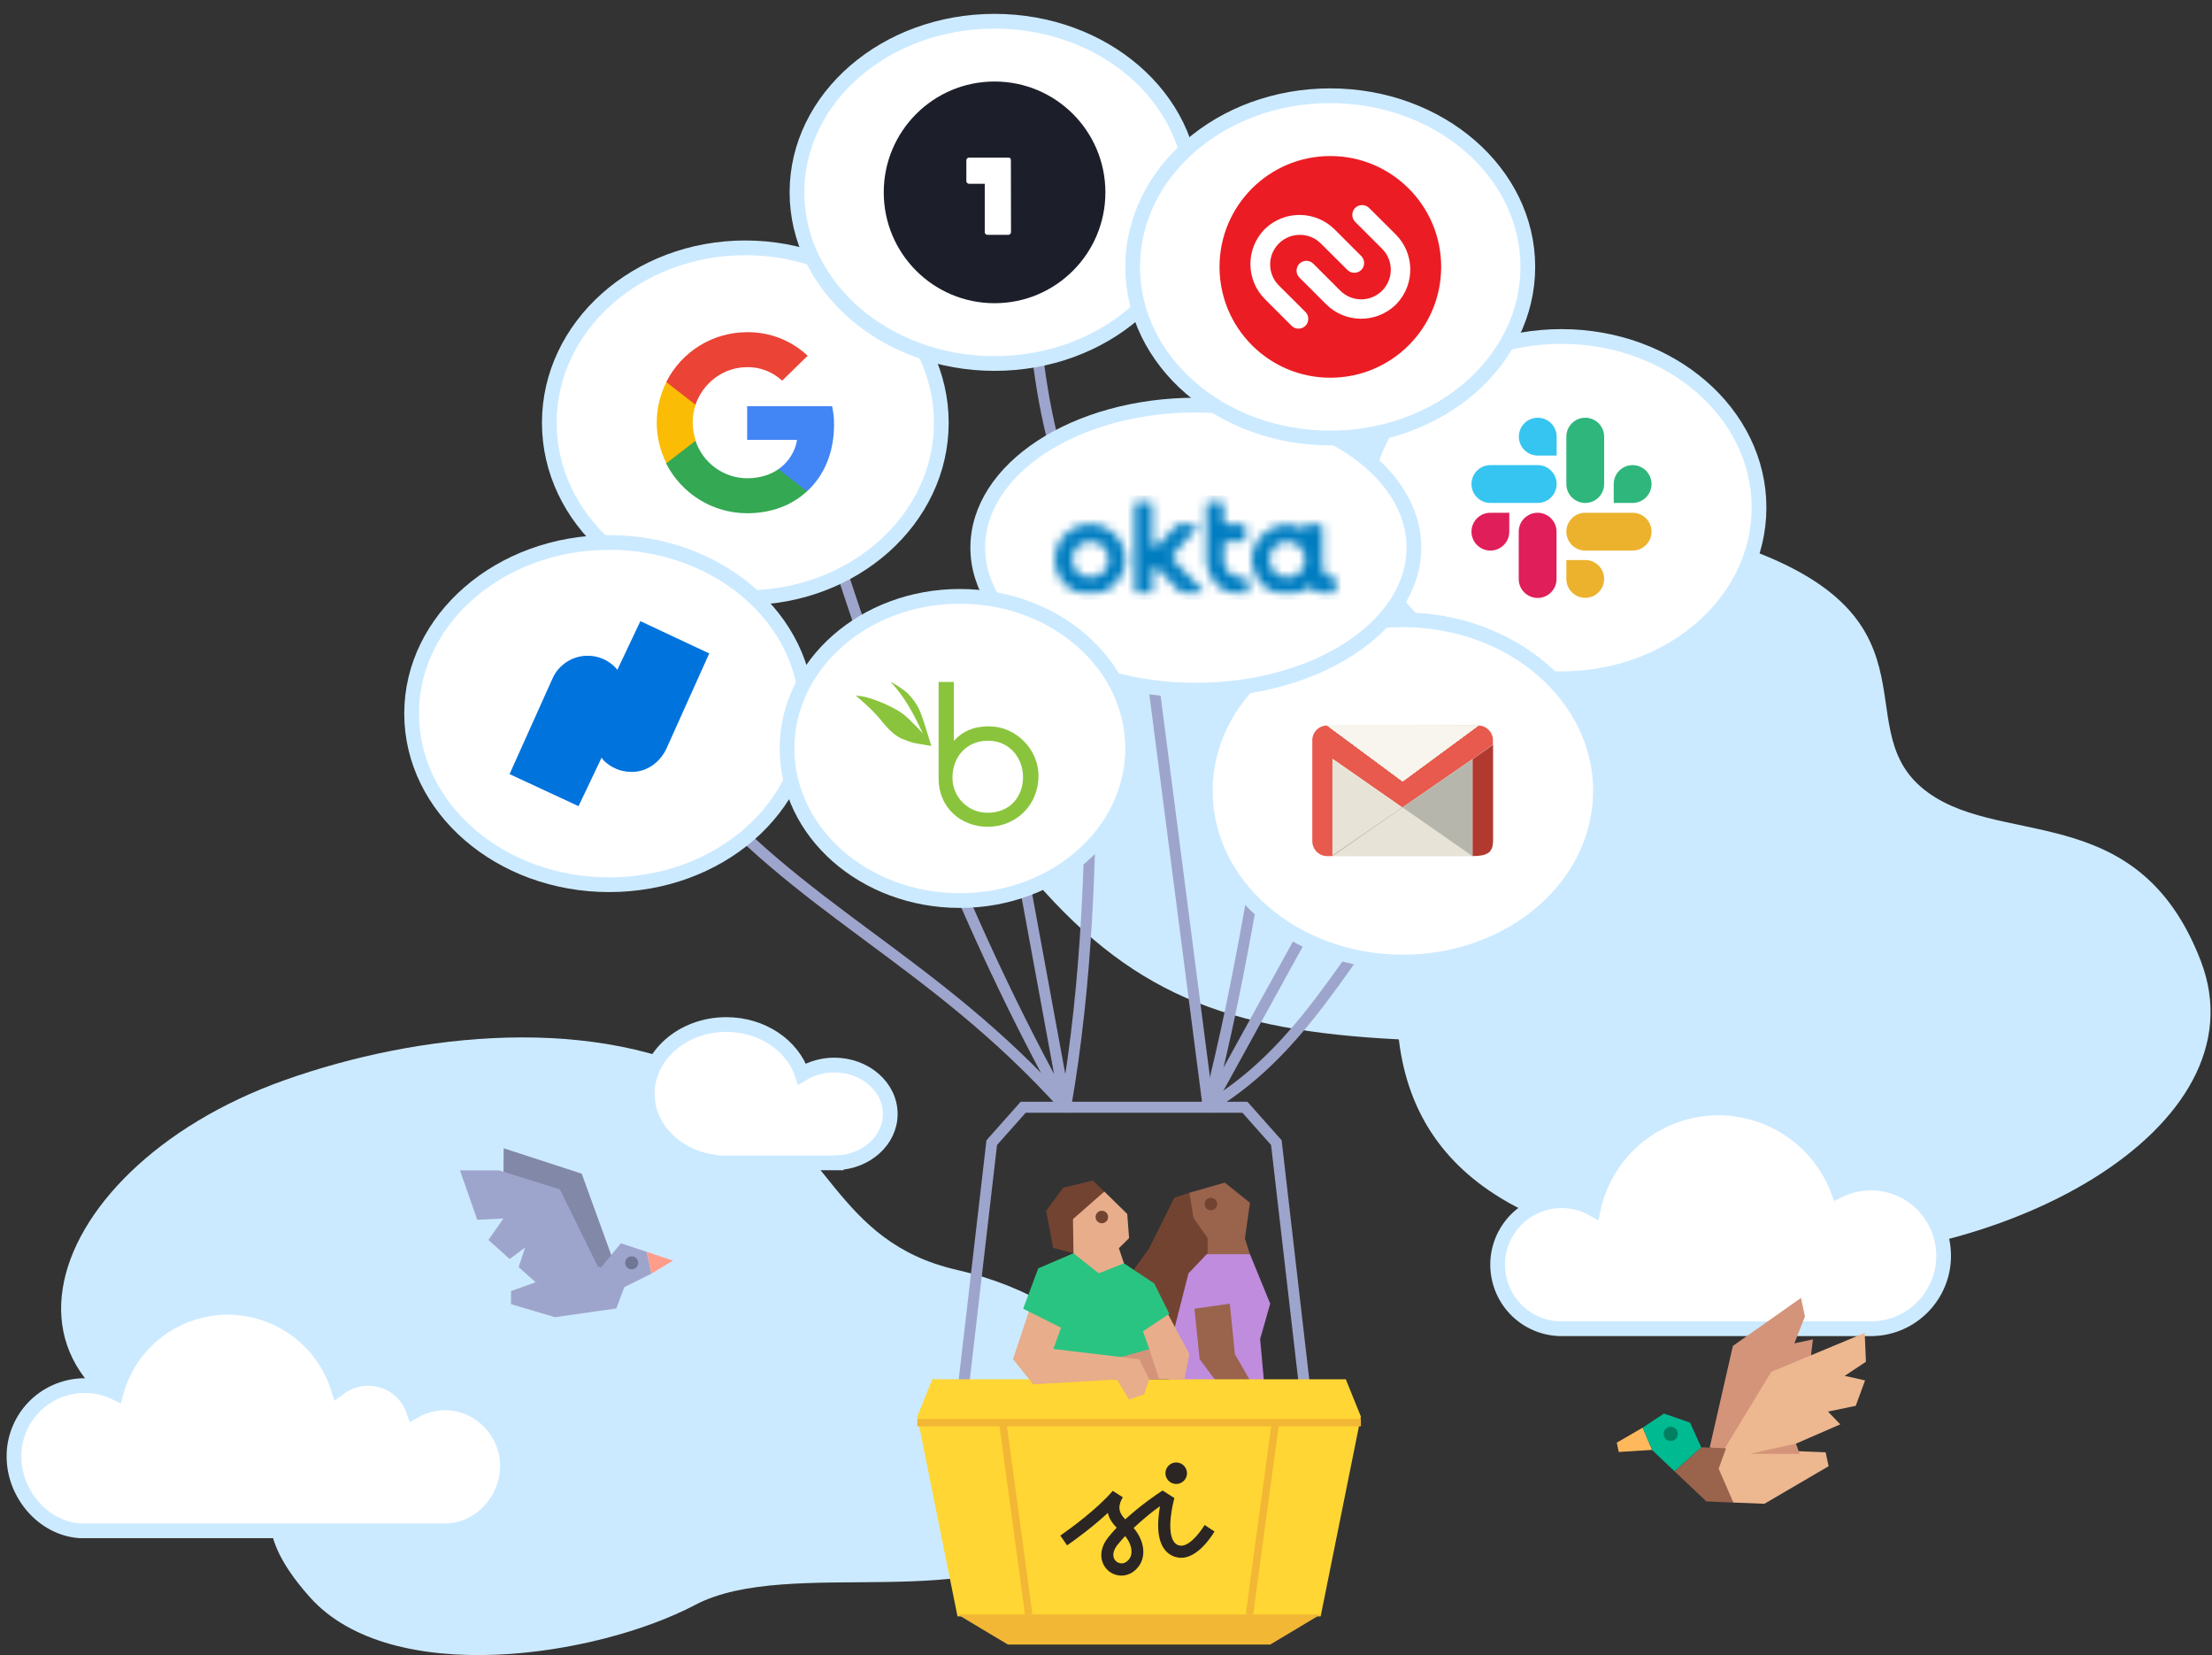 <?xml version="1.0" encoding="UTF-8"?> <svg xmlns="http://www.w3.org/2000/svg" width="258" height="193" viewBox="0 0 258 193" fill="none"><rect x="0" y="0" width="258" height="193" fill="#333333" stroke="none"/><g clip-path="url(#clip0_2001_6532)"><path d="M163.155 121.199C142.972 120.169 131.692 115.946 119.568 101.36C108.832 88.448 105.812 88.906 118.279 76.51C129.344 65.502 143.745 53.908 158.13 47.123C177.483 38.005 168.666 53.435 182.923 60.292C191.569 64.443 190.595 59.691 201.732 63.284C227.068 71.471 215.474 84.354 224.062 91.769C232.651 99.184 249.255 92.685 256.699 112.067C264.142 131.448 233.61 148.583 203.822 146.851C182.078 145.591 165.302 139.307 163.155 121.199Z" fill="#CCEAFF"></path><path d="M111.566 148.067C97.38 144.804 96.794 133.009 84.698 126.381C69.639 118.122 48.783 120.412 33.152 125.966C3.622 136.473 -5.439 165.645 30.79 169.811C32.995 175.021 28.471 177.626 36.13 186.229C45.62 196.879 69.568 193.2 81.076 187.145C92.113 181.334 114.801 188.548 123.59 178.986C137.661 163.684 128.185 151.904 111.566 148.067Z" fill="#CCEAFF"></path><path d="M120.026 29.402C120.441 36.602 120.956 43.759 122.674 50.801C123.49 54.122 124.377 57.458 124.563 60.893C124.749 64.329 124.263 67.95 125.479 71.271" stroke="#9EA5CC" stroke-width="1.288" stroke-linejoin="round"></path><path d="M97.681 65.102C104.924 87.274 112.496 107.773 124.306 129.087L118.379 96.879" stroke="#9EA5CC" stroke-width="1.288" stroke-linejoin="round"></path><path d="M148.869 133.238L145.205 129.115H119.339L115.674 133.238L112.267 162.596H152.262L148.869 133.238Z" stroke="#9EA5CC" stroke-width="1.288" stroke-miterlimit="10"></path><path d="M145.791 146.249L148.153 152.018L146.979 156.141L147.566 162.611L136.387 161.437C136.387 161.437 135.499 150.944 135.8 150.844C136.101 150.744 140.967 145.548 140.967 145.548L145.791 146.249Z" fill="#C08CDE"></path><path d="M138.734 139.078L142.857 137.904L145.791 140.252L145.204 144.432L145.791 146.249H139.922L137.561 144.432L138.734 139.078Z" fill="#99634C"></path><path d="M138.734 139.078L136.974 139.665L134.039 145.548L131.091 149.656L136.974 154.953L138.62 148.483L140.853 146.135V144.374L139.207 142.012L138.734 139.078Z" fill="#734331"></path><path d="M139.321 152.605L143.444 152.018L144.031 157.901L146.393 162.009L143.444 163.183L139.922 158.488L139.321 152.605Z" fill="#99634C"></path><path d="M156.971 160.836H108.746L106.985 165.187L111.68 188.477H154.037L158.732 165.187L156.971 160.836Z" fill="#FFD633"></path><path d="M148.153 191.769H117.564L111.68 188.248H154.036L148.153 191.769Z" fill="#F2B735"></path><path d="M106.985 165.889H158.732" stroke="#F2B735" stroke-width="0.859" stroke-miterlimit="10"></path><path d="M125.207 146.135L124.377 140.581L128.815 138.949L131.477 141.554L131.692 144.374L130.504 145.548L131.091 147.309L129.974 149.656L125.336 149.069L125.207 146.135Z" fill="#E8AD8B"></path><path d="M134.039 150.844H122.273V160.249H134.039V150.844Z" fill="#29C481"></path><path d="M128.156 160.836H138.147L138.734 157.901L134.626 150.257L131.677 153.192L134.039 157.3L128.743 159.075L128.156 160.836Z" fill="#E8AD8B"></path><path d="M129.917 158.488L134.039 157.3L135.213 160.836H128.156L129.917 158.488Z" fill="#D4947A"></path><path d="M132.865 155.539L136.387 153.192L134.626 149.656L131.09 147.309L128.156 148.482L125.207 146.135L124.62 154.953L132.865 155.539Z" fill="#29C481"></path><path d="M132.866 158.488L134.039 160.836L133.452 162.596L131.677 163.183L129.917 160.249L132.866 158.488Z" fill="#E8AD8B"></path><path d="M121.686 147.896L118.15 158.488L120.512 161.423L130.504 160.836L132.866 158.488L122.86 157.3L125.207 150.844L121.686 147.896Z" fill="#E8AD8B"></path><path d="M119.338 152.605L124.033 154.953L126.982 150.844L125.207 146.135L121.099 147.896L119.338 152.605Z" fill="#29C481"></path><path d="M125.15 142.155L128.8 138.949L127.469 137.661L124.019 138.491L122.015 141.196L122.831 145.505L125.207 146.135L125.15 142.155Z" fill="#734331"></path><path d="M134.039 157.3L132.393 152.605V157.772L134.039 157.3Z" fill="#29C481"></path><path d="M145.734 188.248L148.74 166.018" stroke="#F2B735" stroke-width="0.859" stroke-miterlimit="10"></path><path d="M116.977 166.018L119.983 188.248" stroke="#F2B735" stroke-width="0.859" stroke-miterlimit="10"></path><path d="M79.946 90.223C93.1 106.112 108.617 111.652 124.291 129.087C126.868 114.2 127.226 99.642 127.226 87.274" stroke="#9EA5CC" stroke-width="1.288" stroke-linejoin="round"></path><path d="M158.646 96.879L140.91 129.087C144.761 114.343 147.924 94.532 150.859 73.232" stroke="#9EA5CC" stroke-width="1.288" stroke-linejoin="round"></path><path d="M169.181 96.879C157.93 108.889 153.478 121.557 140.925 129.087L133.51 71.758" stroke="#9EA5CC" stroke-width="1.288" stroke-linejoin="round"></path><path d="M141.239 141.125C141.642 141.125 141.969 140.798 141.969 140.395C141.969 139.992 141.642 139.665 141.239 139.665C140.836 139.665 140.509 139.992 140.509 140.395C140.509 140.798 140.836 141.125 141.239 141.125Z" fill="#734331"></path><path d="M128.514 142.642C128.917 142.642 129.244 142.315 129.244 141.912C129.244 141.509 128.917 141.182 128.514 141.182C128.111 141.182 127.784 141.509 127.784 141.912C127.784 142.315 128.111 142.642 128.514 142.642Z" fill="#734331"></path><path d="M86.931 69.697C99.556 69.697 109.791 60.564 109.791 49.298C109.791 38.033 99.556 28.901 86.931 28.901C74.306 28.901 64.071 38.033 64.071 49.298C64.071 60.564 74.306 69.697 86.931 69.697Z" fill="white" stroke="#CCEAFF" stroke-width="1.718" stroke-miterlimit="10"></path><path d="M97.28 49.528C97.294 48.797 97.209 48.082 97.051 47.366H87.145V51.288H92.957C92.843 52.262 92.213 53.722 90.796 54.709L90.781 54.838L93.916 57.272L94.131 57.286C96.135 55.454 97.28 52.748 97.28 49.528Z" fill="#4285F4"></path><path d="M87.146 59.848C89.994 59.848 92.385 58.903 94.131 57.286L90.796 54.709C89.908 55.325 88.706 55.769 87.131 55.769C84.397 55.754 81.978 53.979 81.119 51.388H80.99L77.727 53.908L77.684 54.022C79.502 57.601 83.152 59.848 87.146 59.848Z" fill="#34A853"></path><path d="M81.148 51.374C80.919 50.701 80.804 50 80.79 49.284C80.79 48.569 80.904 47.867 81.133 47.194V47.051L77.841 44.489L77.727 44.546C76.224 47.523 76.224 51.045 77.727 54.022L81.148 51.374Z" fill="#FBBC05"></path><path d="M87.145 42.814C88.663 42.786 90.123 43.358 91.225 44.389L94.203 41.483C92.299 39.694 89.765 38.706 87.145 38.735C83.152 38.735 79.502 40.982 77.712 44.546L81.119 47.194C81.992 44.661 84.354 42.814 87.145 42.814Z" fill="#EB4335"></path><path d="M182.121 79.144C194.849 79.144 205.167 70.21 205.167 59.19C205.167 48.169 194.849 39.236 182.121 39.236C169.393 39.236 159.075 48.169 159.075 59.19C159.075 70.21 169.393 79.144 182.121 79.144Z" fill="white" stroke="#CCEAFF" stroke-width="1.718" stroke-miterlimit="10"></path><path d="M176.037 61.995C176.037 63.212 175.05 64.2 173.833 64.2C172.616 64.2 171.629 63.212 171.629 61.995C171.629 60.779 172.616 59.791 173.833 59.791H176.037V61.995Z" fill="#E01E5A"></path><path d="M177.14 61.995C177.14 60.779 178.128 59.791 179.344 59.791C180.561 59.791 181.549 60.779 181.549 61.995V67.521C181.549 68.737 180.561 69.725 179.344 69.725C178.128 69.725 177.14 68.737 177.14 67.521V61.995Z" fill="#E01E5A"></path><path d="M179.358 53.12C178.142 53.12 177.154 52.133 177.154 50.916C177.154 49.699 178.142 48.712 179.358 48.712C180.575 48.712 181.563 49.699 181.563 50.916V53.12H179.358Z" fill="#36C5F0"></path><path d="M179.358 54.237C180.575 54.237 181.563 55.225 181.563 56.441C181.563 57.658 180.575 58.646 179.358 58.646H173.833C172.616 58.646 171.629 57.658 171.629 56.441C171.629 55.225 172.616 54.237 173.833 54.237C173.819 54.237 179.358 54.237 179.358 54.237Z" fill="#36C5F0"></path><path d="M188.219 56.441C188.219 55.225 189.207 54.237 190.423 54.237C191.64 54.237 192.628 55.225 192.628 56.441C192.628 57.658 191.64 58.646 190.423 58.646H188.219V56.441Z" fill="#2EB67D"></path><path d="M187.102 56.441C187.102 57.658 186.115 58.646 184.898 58.646C183.681 58.646 182.694 57.658 182.694 56.441V50.916C182.694 49.699 183.681 48.712 184.898 48.712C186.115 48.712 187.102 49.699 187.102 50.916V56.441Z" fill="#2EB67D"></path><path d="M184.898 65.302C186.115 65.302 187.102 66.29 187.102 67.506C187.102 68.723 186.115 69.711 184.898 69.711C183.681 69.711 182.694 68.723 182.694 67.506V65.302H184.898Z" fill="#ECB22E"></path><path d="M184.898 64.2C183.681 64.2 182.694 63.212 182.694 61.995C182.694 60.779 183.681 59.791 184.898 59.791H190.423C191.64 59.791 192.628 60.779 192.628 61.995C192.628 63.212 191.64 64.2 190.423 64.2H184.898Z" fill="#ECB22E"></path><path d="M163.627 112.181C176.355 112.181 186.673 103.247 186.673 92.227C186.673 81.207 176.355 72.273 163.627 72.273C150.899 72.273 140.581 81.207 140.581 92.227C140.581 103.247 150.899 112.181 163.627 112.181Z" fill="white" stroke="#CCEAFF" stroke-width="1.718" stroke-miterlimit="10"></path><path d="M172.416 84.598C173.361 84.598 174.134 85.371 174.134 86.315V86.816L171.729 88.534L163.57 94.16L155.411 88.477V99.828H154.795C153.85 99.828 153.077 99.055 153.063 98.11V86.315C153.063 85.371 153.836 84.598 154.795 84.598L163.57 91.096L172.416 84.598Z" fill="#E75A4D"></path><path d="M154.824 84.598L163.598 91.096L172.43 84.598H154.824Z" fill="url(#paint0_linear_2001_6532)"></path><path d="M155.425 88.491V99.842H171.743V88.548L163.584 94.174L155.425 88.491Z" fill="#E7E4D7"></path><path d="M155.425 99.842L163.584 94.16L163.556 94.131L155.439 99.714L155.425 99.842Z" fill="#B8B7AE"></path><path d="M171.743 88.534V99.828L163.584 94.145L171.743 88.534Z" fill="#B7B6AD"></path><path d="M174.148 86.831V98.11C174.105 99.37 173.561 99.814 171.758 99.828V88.534L174.148 86.831Z" fill="#B2392F"></path><path d="M154.824 84.598L163.598 91.096L172.43 84.598H154.824Z" fill="url(#paint1_linear_2001_6532)"></path><path d="M154.824 84.598L163.598 91.096L172.43 84.598H154.824Z" fill="url(#paint2_linear_2001_6532)"></path><path d="M154.824 84.598L163.598 91.096L172.43 84.598H154.824Z" fill="url(#paint3_linear_2001_6532)"></path><path d="M154.824 84.598L163.598 91.096L172.43 84.598H154.824Z" fill="url(#paint4_linear_2001_6532)"></path><path d="M154.824 84.598L163.598 91.096L172.43 84.598H154.824Z" fill="url(#paint5_linear_2001_6532)"></path><path d="M154.824 84.598L163.598 91.096L172.43 84.598H154.824Z" fill="url(#paint6_linear_2001_6532)"></path><path d="M154.824 84.598L163.598 91.096L172.43 84.598H154.824Z" fill="url(#paint7_linear_2001_6532)"></path><path d="M154.824 84.598L163.598 91.096L172.43 84.598H154.824Z" fill="#F7F5ED"></path><path d="M116.003 42.385C128.731 42.385 139.049 33.451 139.049 22.43C139.049 11.41 128.731 2.476 116.003 2.476C103.275 2.476 92.957 11.41 92.957 22.43C92.957 33.451 103.275 42.385 116.003 42.385Z" fill="white" stroke="#CCEAFF" stroke-width="1.718" stroke-miterlimit="10"></path><path d="M116.003 9.505C108.86 9.505 103.077 15.288 103.077 22.431C103.077 29.573 108.86 35.356 116.003 35.356C123.146 35.356 128.929 29.573 128.929 22.431C128.929 15.288 123.146 9.505 116.003 9.505Z" fill="#1C1F2A"></path><path d="M117.921 27.011C117.95 27.183 117.821 27.355 117.649 27.383C117.621 27.383 117.592 27.383 117.564 27.383H115.23C115.059 27.412 114.887 27.283 114.858 27.111C114.858 27.083 114.858 27.054 114.858 27.026V21.429H113.083C112.911 21.457 112.74 21.328 112.711 21.157C112.711 21.128 112.711 21.099 112.711 21.071V18.752C112.682 18.58 112.811 18.408 112.983 18.38C113.012 18.38 113.04 18.38 113.069 18.38H117.607C117.85 18.38 117.907 18.509 117.907 18.68L117.921 27.011Z" fill="white"></path><path d="M139.479 80.475C153.527 80.475 164.915 73.035 164.915 63.856C164.915 54.678 153.527 47.237 139.479 47.237C125.431 47.237 114.042 54.678 114.042 63.856C114.042 73.035 125.431 80.475 139.479 80.475Z" fill="white" stroke="#CCEAFF" stroke-width="1.718" stroke-miterlimit="10"></path><mask id="mask0_2001_6532" style="mask-type:luminance" maskUnits="userSpaceOnUse" x="123" y="58" width="33" height="12"><mask id="mask1_2001_6532" style="mask-type:luminance" maskUnits="userSpaceOnUse" x="123" y="58" width="33" height="12"><path d="M155.926 58.316H123.017V69.396H155.926V58.316Z" fill="white"></path></mask><g mask="url(#mask1_2001_6532)"><path d="M152.218 65.23C152.218 64.085 151.288 63.155 150.129 63.155C148.983 63.155 148.053 64.085 148.053 65.245C148.053 66.39 148.983 67.32 150.143 67.32C151.288 67.335 152.218 66.418 152.218 65.273C152.218 65.259 152.218 65.245 152.218 65.23ZM152.19 61.652C152.19 61.566 152.19 61.523 152.19 61.466C152.19 61.294 152.319 61.151 152.49 61.151C152.977 61.151 153.464 61.151 153.95 61.151C154.122 61.179 154.237 61.322 154.251 61.494C154.251 61.551 154.251 61.594 154.251 61.652C154.251 62.969 154.251 64.3 154.251 65.631C154.251 65.946 154.28 66.275 154.366 66.576C154.437 66.934 154.723 67.191 155.096 67.234C155.253 67.263 155.425 67.263 155.582 67.277C155.725 67.277 155.854 67.377 155.854 67.521C155.854 67.521 155.854 67.521 155.854 67.535C155.854 68.022 155.854 68.523 155.854 69.009C155.84 69.153 155.74 69.267 155.597 69.281C155.425 69.324 155.239 69.353 155.067 69.367C154.595 69.41 154.108 69.324 153.664 69.138C153.349 68.981 153.092 68.752 152.891 68.48C152.834 68.394 152.791 68.394 152.719 68.465C152.118 68.966 151.388 69.267 150.615 69.367C148.554 69.625 146.622 68.279 146.135 66.261C145.791 64.958 146.135 63.584 147.022 62.582C148.282 61.136 150.372 60.736 152.061 61.652C152.118 61.623 152.161 61.637 152.19 61.652ZM132.336 63.828C132.336 62.11 132.336 60.392 132.336 58.674C132.321 58.488 132.465 58.345 132.651 58.331C133.123 58.331 133.581 58.316 134.054 58.331C134.283 58.331 134.397 58.474 134.397 58.703C134.397 60.235 134.397 61.766 134.397 63.298C134.383 63.47 134.469 63.627 134.626 63.684C134.784 63.756 134.97 63.713 135.07 63.584C135.485 63.14 135.886 62.697 136.301 62.253L136.873 61.637C136.988 61.509 137.117 61.38 137.246 61.251C137.303 61.179 137.403 61.136 137.489 61.136C138.076 61.136 138.677 61.136 139.264 61.136C139.407 61.136 139.522 61.222 139.565 61.351C139.607 61.466 139.593 61.594 139.507 61.68C139.407 61.781 139.321 61.895 139.235 61.995C138.949 62.31 138.663 62.625 138.376 62.94C138.004 63.355 137.646 63.756 137.274 64.171C137.117 64.343 136.974 64.515 136.845 64.686C136.702 64.858 136.716 65.102 136.873 65.259C137.145 65.56 137.417 65.86 137.704 66.161C138.162 66.647 138.62 67.12 139.092 67.592C139.464 67.964 139.822 68.337 140.194 68.723C140.338 68.852 140.352 69.067 140.223 69.21C140.166 69.267 140.094 69.31 140.008 69.31C139.35 69.324 138.691 69.31 138.033 69.31C137.947 69.31 137.875 69.267 137.818 69.21C137.174 68.537 136.53 67.864 135.886 67.191C135.614 66.905 135.356 66.619 135.084 66.347C134.941 66.189 134.698 66.175 134.54 66.318C134.497 66.361 134.454 66.418 134.44 66.476C134.426 66.519 134.426 66.576 134.426 66.619C134.426 67.377 134.426 68.15 134.426 68.909C134.426 69.181 134.297 69.31 134.039 69.31H132.708C132.579 69.324 132.465 69.267 132.407 69.153C132.393 69.109 132.379 69.081 132.379 69.038C132.35 67.306 132.35 65.56 132.336 63.828ZM127.14 69.353C124.864 69.353 123.031 67.506 123.031 65.23C123.031 62.954 124.878 61.122 127.154 61.122C129.43 61.122 131.262 62.969 131.262 65.245C131.262 65.288 131.262 65.331 131.262 65.374C131.191 67.592 129.358 69.353 127.14 69.353ZM125.064 65.23C125.064 66.376 125.98 67.306 127.125 67.306C128.271 67.363 129.258 66.49 129.315 65.345C129.373 64.2 128.5 63.212 127.354 63.155C127.283 63.155 127.211 63.155 127.14 63.155C125.995 63.155 125.064 64.071 125.064 65.202C125.064 65.216 125.064 65.23 125.064 65.23ZM142.728 59.705V60.707C142.714 60.922 142.871 61.108 143.086 61.122H143.1C143.157 61.136 143.215 61.136 143.272 61.136H144.947C145.133 61.122 145.29 61.265 145.29 61.451C145.29 61.466 145.29 61.48 145.29 61.509C145.29 61.952 145.29 62.396 145.29 62.825C145.305 62.997 145.161 63.155 144.99 63.155H144.975C144.403 63.155 143.845 63.155 143.272 63.155C143.229 63.155 143.2 63.155 143.157 63.155C142.857 63.198 142.757 63.312 142.742 63.57C142.714 64.171 142.699 64.787 142.742 65.402C142.785 66.332 143.472 67.12 144.388 67.292C144.617 67.349 144.861 67.349 145.104 67.32C145.348 67.292 145.491 67.42 145.505 67.664C145.519 67.879 145.562 68.093 145.591 68.322C145.605 68.494 145.619 68.651 145.634 68.823C145.634 68.88 145.648 68.952 145.648 69.009C145.662 69.195 145.519 69.338 145.348 69.353H145.333C143.701 69.568 142.098 68.766 141.268 67.349C141.025 66.948 140.853 66.504 140.767 66.032C140.724 65.789 140.71 65.531 140.71 65.288C140.71 63.112 140.71 60.922 140.71 58.732C140.681 58.531 140.824 58.359 141.025 58.345C141.053 58.345 141.082 58.345 141.11 58.345C141.526 58.345 141.941 58.345 142.356 58.345C142.628 58.345 142.757 58.474 142.757 58.746C142.742 59.061 142.742 59.376 142.728 59.705Z" fill="white"></path></g></mask><g mask="url(#mask0_2001_6532)"><path d="M156.413 57.773H122.473V69.925H156.413V57.773Z" fill="#007DC1"></path></g><path d="M71.056 103.163C83.784 103.163 94.102 94.23 94.102 83.209C94.102 72.189 83.784 63.255 71.056 63.255C58.328 63.255 48.01 72.189 48.01 83.209C48.01 94.23 58.328 103.163 71.056 103.163Z" fill="white" stroke="#CCEAFF" stroke-width="1.718" stroke-miterlimit="10"></path><path fill-rule="evenodd" clip-rule="evenodd" d="M74.692 72.43L72.001 78.113C71.93 78.013 71.844 77.898 71.758 77.813C71.343 77.397 70.856 77.054 70.312 76.825C69.768 76.582 69.167 76.467 68.566 76.467C67.692 76.453 66.834 76.71 66.104 77.183C65.374 77.655 64.787 78.328 64.443 79.115L59.433 90.266L67.478 94.002L70.169 88.348C70.24 88.463 70.312 88.563 70.398 88.663C70.813 89.078 71.314 89.421 71.872 89.65C72.43 89.894 73.032 90.008 73.633 90.008C74.492 90.023 75.336 89.765 76.052 89.278C76.768 88.792 77.34 88.119 77.713 87.332L82.722 76.195L74.692 72.43Z" fill="#0073DD"></path><path d="M111.952 105.01C123.083 105.01 132.107 97.069 132.107 87.274C132.107 77.479 123.083 69.539 111.952 69.539C100.821 69.539 91.798 77.479 91.798 87.274C91.798 97.069 100.821 105.01 111.952 105.01Z" fill="white" stroke="#CCEAFF" stroke-width="1.718" stroke-miterlimit="10"></path><path fill-rule="evenodd" clip-rule="evenodd" d="M115.202 94.775C112.94 94.789 111.108 92.972 111.093 90.724C111.093 90.71 111.093 90.695 111.093 90.667C111.093 88.305 112.682 86.373 115.245 86.373C117.807 86.373 119.324 88.448 119.324 90.61C119.31 92.986 117.721 94.775 115.202 94.775ZM115.388 84.698C113.341 84.698 112.238 85.399 111.466 86.172L111.251 86.387V79.516H109.476V90.781C109.476 94.245 112.153 96.407 115.202 96.407C118.58 96.407 121.128 93.816 121.128 90.466C121.128 87.36 118.465 84.698 115.388 84.698Z" fill="#8AC43C"></path><path fill-rule="evenodd" clip-rule="evenodd" d="M108.631 86.988C108.631 86.988 107.858 86.845 107.214 86.745C106.47 86.63 106.155 86.53 105.21 86.144C104.265 85.757 103.421 84.827 102.591 83.782C101.76 82.737 99.814 81.105 99.814 81.105C100.215 81.134 100.63 81.205 101.016 81.291C102.104 81.592 103.149 82.007 104.151 82.537C104.452 82.694 104.609 82.794 104.91 82.966C105.411 83.295 105.869 83.682 106.269 84.111C106.799 84.641 107.257 85.07 107.658 85.557C107.229 84.77 106.112 81.921 103.936 79.573C103.722 79.344 105.439 80.404 105.897 80.876C107.214 82.279 107.357 83.052 107.83 84.412L108.631 86.988Z" fill="#8AC43C"></path><path d="M155.153 51.074C167.881 51.074 178.199 42.14 178.199 31.119C178.199 20.099 167.881 11.165 155.153 11.165C142.425 11.165 132.107 20.099 132.107 31.119C132.107 42.14 142.425 51.074 155.153 51.074Z" fill="white" stroke="#CCEAFF" stroke-width="1.718" stroke-miterlimit="10"></path><path d="M168.093 31.119C168.093 38.262 162.31 44.045 155.167 44.045C148.024 44.045 142.241 38.262 142.241 31.119C142.241 23.977 148.024 18.194 155.167 18.194C162.296 18.194 168.093 23.977 168.093 31.119Z" fill="#EC1C24"></path><path d="M154.051 28.385L157.157 31.477C157.601 31.921 158.331 31.921 158.775 31.477C159.218 31.033 159.218 30.303 158.775 29.86L155.668 26.753C153.45 24.549 149.871 24.492 147.595 26.639L147.538 26.696L147.509 26.725L147.481 26.753C147.466 26.768 147.438 26.796 147.423 26.811C145.276 29.087 145.319 32.665 147.538 34.884L150.644 37.99C151.088 38.434 151.818 38.434 152.261 37.99C152.705 37.547 152.705 36.816 152.261 36.373L149.155 33.281C147.81 31.935 147.81 29.745 149.155 28.4C150.501 27.054 152.705 27.04 154.051 28.385ZM158.059 24.248C157.615 24.692 157.615 25.422 158.059 25.866L161.165 28.972C162.539 30.303 162.568 32.479 161.251 33.853C159.92 35.227 157.744 35.256 156.37 33.939C156.341 33.911 156.312 33.882 156.284 33.853L153.178 30.747C152.734 30.303 152.004 30.303 151.56 30.747C151.116 31.191 151.116 31.921 151.56 32.365L154.666 35.471C156.885 37.69 160.464 37.733 162.74 35.585L162.797 35.528L162.825 35.499C162.84 35.485 162.84 35.485 162.854 35.471C162.868 35.457 162.897 35.428 162.911 35.414C165.058 33.138 165.016 29.559 162.797 27.34L159.691 24.248C159.218 23.805 158.503 23.805 158.059 24.248C158.044 24.248 158.044 24.248 158.059 24.248Z" fill="white"></path><path d="M51.904 163.584C50.63 163.584 49.37 163.928 48.268 164.572C47.28 161.623 44.102 160.034 41.154 161.022C40.538 161.222 39.98 161.537 39.465 161.924C37.232 154.809 29.659 150.83 22.531 153.063C18.122 154.437 14.729 157.973 13.527 162.425C9.433 160.406 4.495 162.095 2.476 166.175C1.918 167.32 1.618 168.565 1.632 169.839C1.632 174.191 5.01 178.185 9.29 178.5H51.918C55.926 178.5 59.19 174.95 59.19 170.942C59.19 166.934 55.912 163.584 51.904 163.584Z" fill="white" stroke="#CCEAFF" stroke-width="1.718" stroke-miterlimit="10"></path><path d="M226.696 146.436C226.696 141.755 222.903 137.947 218.208 137.947C216.891 137.947 215.574 138.262 214.4 138.849C211.48 131.134 202.863 127.24 195.147 130.16C190.409 131.949 186.902 136.029 185.829 140.982C182.25 138.949 177.684 140.209 175.651 143.787C173.619 147.366 174.878 151.932 178.457 153.965C179.502 154.566 180.69 154.895 181.892 154.938H218.451C223.046 154.795 226.696 151.03 226.696 146.436Z" fill="white" stroke="#CCEAFF" stroke-width="1.718" stroke-miterlimit="10"></path><path d="M103.836 129.902C103.836 126.753 100.916 124.191 97.309 124.191C95.977 124.191 94.675 124.549 93.544 125.236C92.413 121.901 88.892 119.467 84.712 119.467C79.616 119.467 75.494 123.074 75.494 127.541C75.494 131.42 78.614 134.655 82.794 135.428L82.694 135.6H97.538V135.585C101.03 135.499 103.836 132.98 103.836 129.902Z" fill="white" stroke="#CCEAFF" stroke-width="1.718" stroke-miterlimit="10"></path><path d="M199.413 168.794L202.118 156.942L210.063 151.345L210.521 153.507L209.29 156.642L211.451 156.184L210.836 161.365L204.079 169.525L199.413 168.794Z" fill="#D4947A"></path><path d="M206.599 159.963L217.492 155.425L217.635 158.789L215.158 160.435L217.535 160.965L216.447 163.928L213.212 164.6L214.643 166.089L209.476 168.336L207.658 170.426L200.715 169.639L206.599 159.963Z" fill="#EDB890"></path><path d="M191.597 166.476L188.577 168.222L188.806 169.31L192.699 169.066L191.597 166.476Z" fill="#FFB95C"></path><path d="M201.317 168.88L198.425 168.766L195.305 171.557L199.026 175.078L202.176 175.207L201.317 168.88Z" fill="#99634C"></path><path d="M198.425 168.766L197.122 165.889L194.074 164.829L191.597 166.476L192.699 169.067H192.714H192.671L195.305 171.557" fill="#00BA91"></path><path d="M194.861 168.036C195.32 168.036 195.691 167.664 195.691 167.206C195.691 166.747 195.32 166.375 194.861 166.375C194.402 166.375 194.031 166.747 194.031 167.206C194.031 167.664 194.402 168.036 194.861 168.036Z" fill="#008061"></path><path d="M212.94 169.353L201.317 168.88L200.458 171.257L202.175 175.207L205.797 175.35L213.283 170.97L212.94 169.353Z" fill="#EDB890"></path><path d="M209.476 168.336L204.079 169.525L209.905 169.539L209.476 168.336Z" fill="#D4947A"></path><path d="M71.901 148.01L67.85 136.859L58.746 133.896L58.717 137.875L68.351 148.525L71.901 148.01Z" fill="#8288A8"></path><path d="M65.302 138.691L58.202 136.473H53.65L55.669 142.241L58.717 142.084L56.971 144.589L59.447 146.808L61.251 145.462L60.492 147.752L62.482 149.527L69.868 147.967L65.302 138.691Z" fill="#9EA5CC"></path><path d="M59.605 150.544L62.41 149.542L68.823 147.509L73.404 148.525L71.886 152.576L64.729 153.593L59.605 152.075V150.544Z" fill="#9EA5CC"></path><path d="M69.868 148.067L72.416 144.975L75.451 145.977L75.966 148.525L71.901 150.544L69.868 148.067Z" fill="#9EA5CC"></path><path d="M75.451 145.977L78.5 146.994L75.966 148.525L75.451 145.977Z" fill="#FF9D8A"></path><path d="M73.676 148.01C74.095 148.01 74.435 147.67 74.435 147.251C74.435 146.832 74.095 146.493 73.676 146.493C73.257 146.493 72.917 146.832 72.917 147.251C72.917 147.67 73.257 148.01 73.676 148.01Z" fill="#6F7696"></path><path d="M140.509 177.827C139.736 179.043 138.477 180.532 137.46 180.189C135.972 179.673 136.544 176.295 136.974 174.678L135.6 173.804C134.784 174.334 133.023 175.536 131.248 177.168C130.618 176.51 130.232 175.823 130.962 174.592L129.788 173.847C127.999 175.937 124.835 178.256 123.676 179.058L124.463 180.203C125.365 179.573 127.44 178.07 129.215 176.41C129.373 177.14 129.817 177.698 130.246 178.142C129.917 178.485 129.602 178.843 129.301 179.215C128.485 180.203 128.242 181.319 128.629 182.264C128.958 183.066 129.688 183.624 130.547 183.71C130.633 183.724 130.718 183.724 130.804 183.724C131.606 183.724 132.35 183.309 132.88 182.551C133.71 181.348 133.424 179.573 132.221 178.17C133.367 177.111 134.412 176.238 135.299 175.637C135.213 176.08 135.142 176.581 135.113 177.097C134.984 178.772 135.213 180.89 136.988 181.52C137.26 181.606 137.518 181.649 137.761 181.649C138.963 181.649 140.023 180.718 140.753 179.845C141.111 179.416 141.426 178.972 141.655 178.585L140.509 177.827ZM131.749 181.735C131.463 182.135 131.105 182.336 130.718 182.293C130.375 182.25 130.06 182.035 129.931 181.706C129.745 181.248 129.903 180.661 130.389 180.074C130.661 179.745 130.947 179.43 131.234 179.115C131.978 180.017 132.193 181.09 131.749 181.735Z" fill="#2B2523"></path><path d="M137.36 173.032C136.673 173.117 136.043 172.645 135.943 171.958C135.857 171.271 136.33 170.641 137.017 170.541C137.704 170.455 138.334 170.927 138.434 171.614C138.534 172.301 138.047 172.931 137.36 173.032Z" fill="#2B2523"></path></g><defs><linearGradient id="paint0_linear_2001_6532" x1="161.972" y1="87.847" x2="174.154" y2="87.847" gradientUnits="userSpaceOnUse"><stop stop-color="#F8F6EF"></stop><stop offset="1" stop-color="#E7E4D6"></stop></linearGradient><linearGradient id="paint1_linear_2001_6532" x1="161.972" y1="87.847" x2="174.154" y2="87.847" gradientUnits="userSpaceOnUse"><stop stop-color="#F8F6EF"></stop><stop offset="1" stop-color="#E7E4D6"></stop></linearGradient><linearGradient id="paint2_linear_2001_6532" x1="161.972" y1="87.847" x2="174.154" y2="87.847" gradientUnits="userSpaceOnUse"><stop stop-color="#F8F6EF"></stop><stop offset="1" stop-color="#E7E4D6"></stop></linearGradient><linearGradient id="paint3_linear_2001_6532" x1="161.972" y1="87.847" x2="174.154" y2="87.847" gradientUnits="userSpaceOnUse"><stop stop-color="#F8F6EF"></stop><stop offset="1" stop-color="#E7E4D6"></stop></linearGradient><linearGradient id="paint4_linear_2001_6532" x1="161.972" y1="87.847" x2="174.154" y2="87.847" gradientUnits="userSpaceOnUse"><stop stop-color="#F8F6EF"></stop><stop offset="1" stop-color="#E7E4D6"></stop></linearGradient><linearGradient id="paint5_linear_2001_6532" x1="161.972" y1="87.847" x2="174.154" y2="87.847" gradientUnits="userSpaceOnUse"><stop stop-color="#F8F6EF"></stop><stop offset="1" stop-color="#E7E4D6"></stop></linearGradient><linearGradient id="paint6_linear_2001_6532" x1="161.972" y1="87.847" x2="174.154" y2="87.847" gradientUnits="userSpaceOnUse"><stop stop-color="#F8F6EF"></stop><stop offset="1" stop-color="#E7E4D6"></stop></linearGradient><linearGradient id="paint7_linear_2001_6532" x1="161.972" y1="87.847" x2="174.154" y2="87.847" gradientUnits="userSpaceOnUse"><stop stop-color="#F8F6EF"></stop><stop offset="1" stop-color="#E7E4D6"></stop></linearGradient><clipPath id="clip0_2001_6532"><rect width="257.844" height="193" fill="white"></rect></clipPath></defs></svg> 